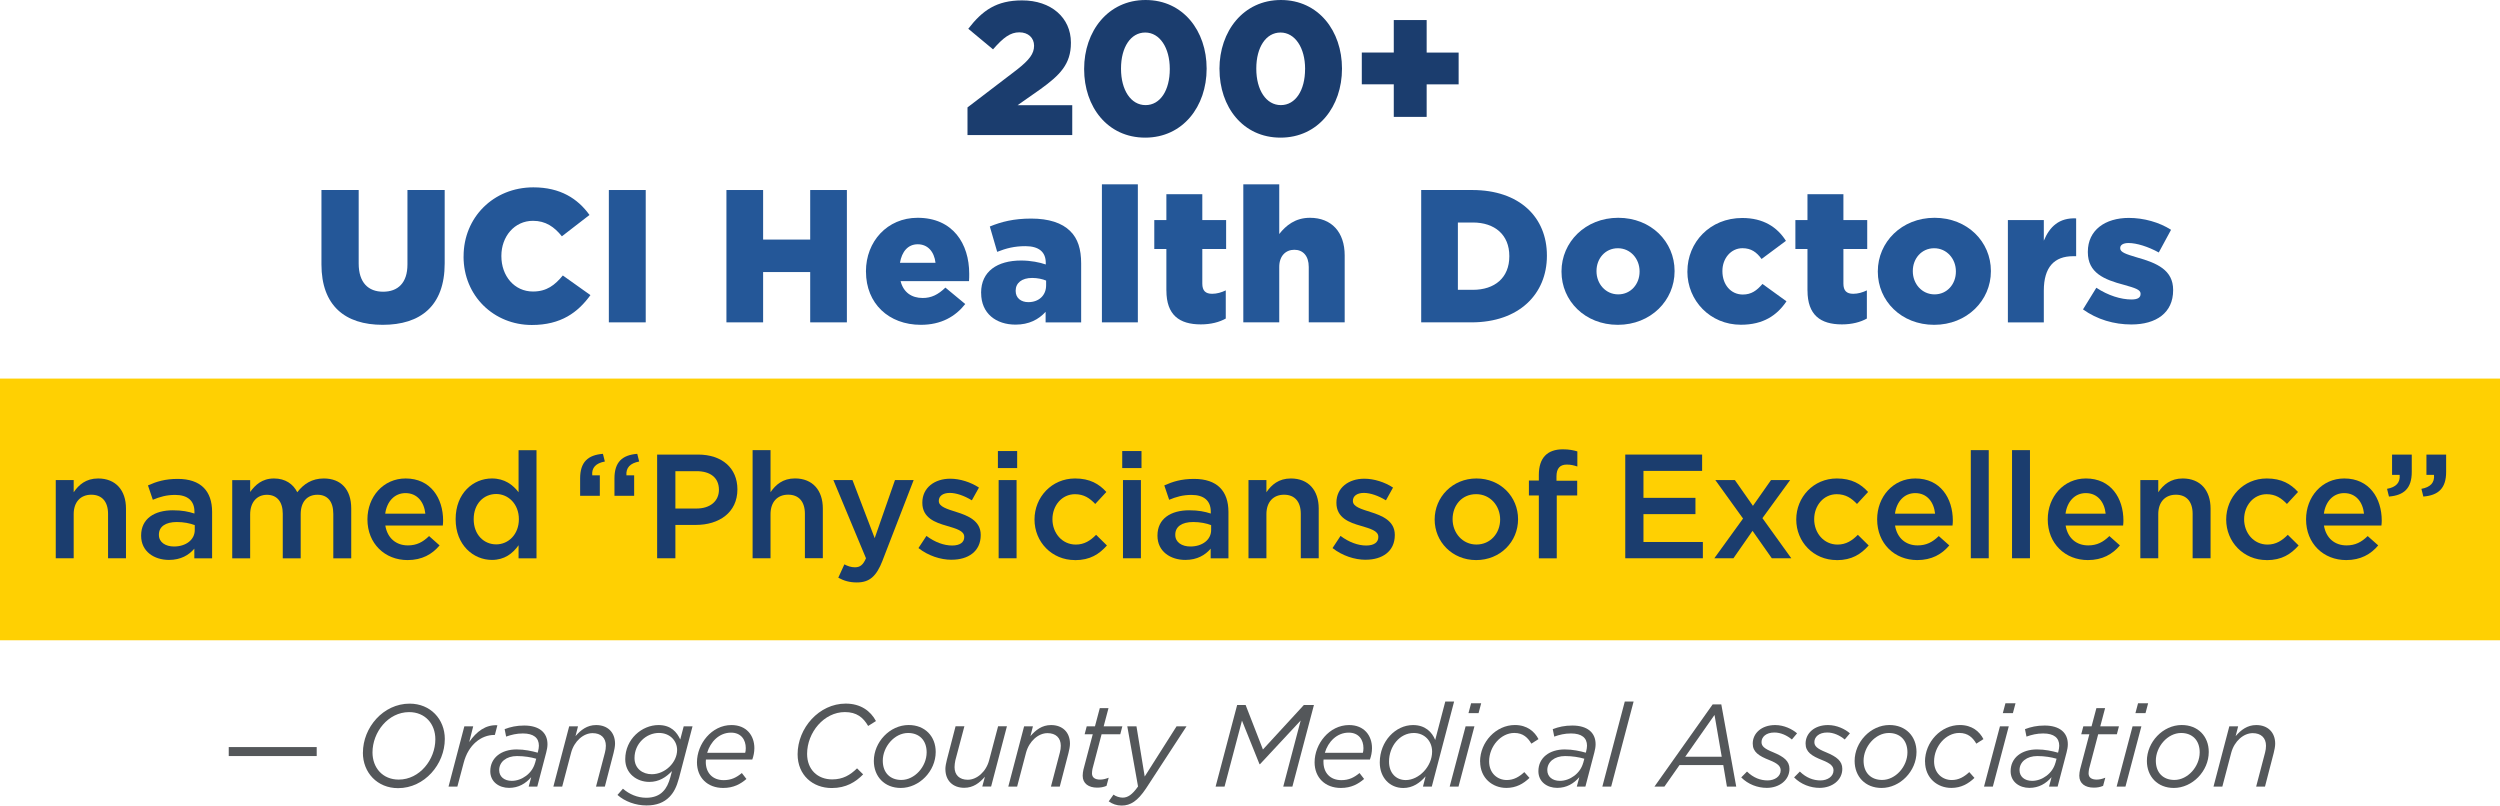 <?xml version="1.0" encoding="UTF-8"?><svg id="Layer_1" xmlns="http://www.w3.org/2000/svg" viewBox="0 0 637.19 205.32"><defs><style>.cls-1{fill:#54575a;}.cls-2{fill:#245798;}.cls-3{fill:#1b3d6e;}.cls-4{fill:#ffd002;}</style></defs><rect class="cls-4" y="96.49" width="637.19" height="66.7"/><path class="cls-1" d="M58.3,192.7v-2.29h22.42v2.29h-22.42Z"/><path class="cls-1" d="M92.5,191.84c0-6.41,5.17-12.5,11.91-12.5,5.28,0,8.96,3.95,8.96,9,0,6.45-5.17,12.54-11.91,12.54-5.29,0-8.97-3.95-8.97-9.03ZM110.96,188.42c0-3.92-2.6-6.92-6.68-6.92-5.35,0-9.34,5.11-9.34,10.28,0,3.92,2.6,6.92,6.68,6.92,5.35,0,9.34-5.11,9.34-10.28Z"/><path class="cls-1" d="M118.36,185.12h2.25l-1.02,4.01c1.84-2.67,4.17-4.45,7.18-4.28l-.64,2.47h-.15c-3.3,0-6.6,2.46-7.8,7.1l-1.61,6.06h-2.25l4.03-15.36Z"/><path class="cls-1" d="M124.96,196.56c0-3.44,2.83-5.55,6.72-5.55,2.02,0,3.91.42,5.37.83l.09-.36c.12-.45.21-1.01.21-1.42,0-1.99-1.34-3.12-4.09-3.12-1.61,0-2.92.33-4.26.8l-.38-1.9c1.49-.57,3.03-.92,4.99-.92,3.8,0,5.93,1.78,5.93,4.75,0,.65-.12,1.39-.32,2.11l-2.28,8.7h-2.19l.64-2.4c-1.4,1.63-3.24,2.73-5.64,2.73-2.54,0-4.79-1.52-4.79-4.25ZM136.38,194.45l.29-1.07c-1.32-.38-3.04-.68-4.91-.68-2.69,0-4.53,1.48-4.53,3.59,0,1.63,1.26,2.73,3.21,2.73,2.54,0,5.2-1.87,5.93-4.57Z"/><path class="cls-1" d="M145.07,185.12h2.25l-.64,2.5c1.37-1.57,2.95-2.82,5.26-2.82,2.92,0,4.82,1.84,4.82,4.75,0,.71-.18,1.58-.38,2.38l-2.22,8.56h-2.25l2.28-8.7c.15-.51.23-1.22.23-1.72,0-2.02-1.28-3.21-3.39-3.21-2.34,0-4.67,2.05-5.46,4.96l-2.28,8.67h-2.25l4.03-15.36Z"/><path class="cls-1" d="M157.37,202.62l1.4-1.6c1.61,1.39,3.65,2.31,5.96,2.31,1.89,0,3.33-.62,4.23-1.57.93-.92,1.46-2.11,1.9-3.68l.41-1.55c-1.52,1.58-3.3,2.76-5.78,2.76-3.15,0-6.13-2.11-6.13-5.79,0-5.11,4.24-8.7,8.47-8.7,3.24,0,4.7,1.84,5.55,3.68l.88-3.36h2.25l-3.44,13.16c-.64,2.38-1.37,3.74-2.45,4.84-1.4,1.42-3.27,2.17-5.84,2.17-2.77,0-5.52-1.01-7.39-2.67ZM172.58,191.15c0-2.26-1.75-4.34-4.64-4.34-3.21,0-6.22,2.7-6.22,6.39,0,2.73,2.1,4.13,4.41,4.13,3.42,0,6.45-3.03,6.45-6.18Z"/><path class="cls-1" d="M179.89,194.21c0,2.79,1.75,4.63,4.55,4.63,1.96,0,3.27-.68,4.64-1.81l1.17,1.51c-1.49,1.28-3.27,2.29-5.93,2.29-4,0-6.68-2.64-6.68-6.53,0-4.69,3.74-9.5,8.79-9.5,3.83,0,5.84,2.67,5.84,5.88,0,1.04-.21,2.02-.53,2.91h-11.82c-.03.21-.03.42-.03.62ZM189.93,191.87c.09-.27.15-.65.15-1.19,0-2.11-1.17-3.95-3.77-3.95-2.98,0-5.25,2.32-6.07,5.14h9.69Z"/><path class="cls-1" d="M203.29,192.25c0-6.71,5.49-12.92,12.26-12.92,3.8,0,6.34,1.87,7.71,4.45l-1.99,1.25c-1.26-2.17-2.92-3.54-5.93-3.54-5.31,0-9.63,5.17-9.63,10.66,0,4.01,2.69,6.5,6.39,6.5,2.74,0,4.58-1.1,6.34-2.82l1.55,1.54c-1.89,1.93-4.32,3.48-8,3.48-4.82,0-8.7-3.27-8.7-8.61Z"/><path class="cls-1" d="M222.72,193.94c0-4.78,4.06-9.15,8.88-9.15,4.15,0,6.89,2.88,6.89,6.86,0,4.9-4.18,9.18-8.91,9.18-4.14,0-6.86-2.91-6.86-6.89ZM236.18,191.75c0-3.12-1.93-4.93-4.73-4.93-3.47,0-6.45,3.51-6.45,7.07,0,3.12,1.93,4.9,4.73,4.9,3.39,0,6.45-3.39,6.45-7.04Z"/><path class="cls-1" d="M240.95,196.05c0-.71.18-1.57.38-2.38l2.22-8.56h2.25l-2.31,8.7c-.11.5-.2,1.22-.2,1.72,0,2.02,1.28,3.21,3.36,3.21,2.34,0,4.7-2.05,5.46-4.99l2.28-8.64h2.25l-4.03,15.36h-2.25l.67-2.5c-1.37,1.58-2.98,2.82-5.28,2.82-2.89,0-4.79-1.84-4.79-4.75Z"/><path class="cls-1" d="M261.02,185.12h2.25l-.64,2.5c1.37-1.57,2.95-2.82,5.26-2.82,2.92,0,4.82,1.84,4.82,4.75,0,.71-.18,1.58-.38,2.38l-2.22,8.56h-2.25l2.28-8.7c.15-.51.23-1.22.23-1.72,0-2.02-1.28-3.21-3.39-3.21-2.34,0-4.67,2.05-5.46,4.96l-2.28,8.67h-2.25l4.03-15.36Z"/><path class="cls-1" d="M275.95,197.72c0-.54.09-1.13.2-1.61l2.37-8.97h-2.07l.53-2.02h2.1l1.23-4.63h2.22l-1.23,4.63h4.76l-.53,2.02h-4.76l-2.33,8.85c-.06.35-.12.8-.12,1.13,0,1.07.79,1.58,2.07,1.58.67,0,1.37-.15,2.19-.48l-.56,2.08c-.79.33-1.52.45-2.39.45-2.16,0-3.68-1.04-3.68-3.03Z"/><path class="cls-1" d="M282.58,204.25l1.23-1.72c.55.45,1.58.77,2.31.77,1.28,0,2.42-.68,3.94-2.85l-2.74-15.33h2.34l2.1,12.8,8.12-12.8h2.54l-10.34,15.86c-2.13,3.18-3.94,4.34-6.19,4.34-1.29,0-2.34-.39-3.3-1.07Z"/><path class="cls-1" d="M315.32,179.69h2.16l4.41,11.34,10.43-11.34h2.57l-5.49,20.79h-2.33l4.44-16.84-10.37,11.14h-.12l-4.47-11.11-4.44,16.81h-2.28l5.49-20.79Z"/><path class="cls-1" d="M337.32,194.21c0,2.79,1.75,4.63,4.55,4.63,1.96,0,3.27-.68,4.64-1.81l1.17,1.51c-1.49,1.28-3.27,2.29-5.93,2.29-4,0-6.69-2.64-6.69-6.53,0-4.69,3.74-9.5,8.79-9.5,3.83,0,5.84,2.67,5.84,5.88,0,1.04-.21,2.02-.53,2.91h-11.82c-.03.21-.03.42-.03.62ZM347.36,191.87c.09-.27.15-.65.15-1.19,0-2.11-1.17-3.95-3.77-3.95-2.98,0-5.25,2.32-6.07,5.14h9.69Z"/><path class="cls-1" d="M351.67,194.33c0-5.44,4.06-9.53,8.47-9.53,3.1,0,4.85,1.78,5.66,3.8l2.57-9.8h2.25l-5.69,21.68h-2.25l.67-2.61c-1.43,1.66-3.27,2.97-5.69,2.97-3.42,0-5.99-2.62-5.99-6.5ZM365.01,191.57c0-2.67-1.9-4.75-4.67-4.75-3.59,0-6.31,3.39-6.31,7.31,0,2.85,1.75,4.69,4.26,4.69,3.36,0,6.72-3.47,6.72-7.25Z"/><path class="cls-1" d="M373.55,185.12h2.25l-4.06,15.36h-2.25l4.06-15.36ZM374.95,179.24h2.57l-.67,2.52h-2.57l.67-2.52Z"/><path class="cls-1" d="M377.23,194.12c0-5.02,4.09-9.33,8.87-9.33,3.15,0,5.05,1.69,6.02,3.59l-1.81,1.16c-.88-1.48-2.07-2.73-4.35-2.73-3.42,0-6.42,3.42-6.42,7.25,0,3.03,2.13,4.75,4.5,4.75,1.78,0,3.15-.8,4.47-2.02l1.32,1.48c-1.55,1.48-3.39,2.55-5.9,2.55-3.53,0-6.68-2.5-6.68-6.71Z"/><path class="cls-1" d="M392.1,196.56c0-3.44,2.83-5.55,6.72-5.55,2.02,0,3.91.42,5.37.83l.09-.36c.12-.45.21-1.01.21-1.42,0-1.99-1.34-3.12-4.09-3.12-1.61,0-2.92.33-4.26.8l-.38-1.9c1.49-.57,3.03-.92,4.99-.92,3.8,0,5.93,1.78,5.93,4.75,0,.65-.12,1.39-.32,2.11l-2.28,8.7h-2.19l.64-2.4c-1.4,1.63-3.24,2.73-5.64,2.73-2.54,0-4.79-1.52-4.79-4.25ZM403.52,194.45l.29-1.07c-1.32-.38-3.04-.68-4.91-.68-2.69,0-4.53,1.48-4.53,3.59,0,1.63,1.26,2.73,3.21,2.73,2.54,0,5.2-1.87,5.93-4.57Z"/><path class="cls-1" d="M414.12,178.8h2.25l-5.72,21.68h-2.25l5.72-21.68Z"/><path class="cls-1" d="M436.5,179.54h2.22l3.8,20.94h-2.37l-.93-5.49h-11.15l-3.85,5.49h-2.54l14.83-20.94ZM438.83,192.88l-1.84-10.66-7.47,10.66h9.31Z"/><path class="cls-1" d="M443.81,198.13l1.46-1.48c1.63,1.6,3.44,2.26,5.25,2.26s3.33-1.01,3.33-2.56c0-1.01-.67-1.75-2.86-2.61-2.72-1.07-4.26-2.08-4.26-4.22,0-2.61,2.22-4.72,5.72-4.72,2.22,0,4.32,1.01,5.58,2.11l-1.32,1.57c-1.25-1.04-2.83-1.78-4.47-1.78-2.13,0-3.27,1.16-3.27,2.43,0,1.01.61,1.66,3,2.62,2.72,1.13,4.12,2.23,4.12,4.22,0,2.85-2.57,4.84-5.78,4.84-2.33,0-4.76-.89-6.51-2.67Z"/><path class="cls-1" d="M457.28,198.13l1.46-1.48c1.63,1.6,3.44,2.26,5.25,2.26s3.33-1.01,3.33-2.56c0-1.01-.67-1.75-2.86-2.61-2.72-1.07-4.26-2.08-4.26-4.22,0-2.61,2.22-4.72,5.72-4.72,2.22,0,4.32,1.01,5.58,2.11l-1.32,1.57c-1.25-1.04-2.83-1.78-4.47-1.78-2.13,0-3.27,1.16-3.27,2.43,0,1.01.61,1.66,3,2.62,2.72,1.13,4.12,2.23,4.12,4.22,0,2.85-2.57,4.84-5.78,4.84-2.33,0-4.76-.89-6.51-2.67Z"/><path class="cls-1" d="M472.7,193.94c0-4.78,4.06-9.15,8.88-9.15,4.15,0,6.89,2.88,6.89,6.86,0,4.9-4.18,9.18-8.91,9.18-4.14,0-6.86-2.91-6.86-6.89ZM486.16,191.75c0-3.12-1.93-4.93-4.73-4.93-3.47,0-6.45,3.51-6.45,7.07,0,3.12,1.93,4.9,4.73,4.9,3.39,0,6.45-3.39,6.45-7.04Z"/><path class="cls-1" d="M490.63,194.12c0-5.02,4.09-9.33,8.88-9.33,3.15,0,5.05,1.69,6.02,3.59l-1.81,1.16c-.88-1.48-2.07-2.73-4.35-2.73-3.42,0-6.42,3.42-6.42,7.25,0,3.03,2.13,4.75,4.5,4.75,1.78,0,3.15-.8,4.47-2.02l1.32,1.48c-1.55,1.48-3.39,2.55-5.9,2.55-3.53,0-6.69-2.5-6.69-6.71Z"/><path class="cls-1" d="M509.74,185.12h2.25l-4.06,15.36h-2.25l4.06-15.36ZM511.14,179.24h2.57l-.67,2.52h-2.57l.67-2.52Z"/><path class="cls-1" d="M512.46,196.56c0-3.44,2.83-5.55,6.72-5.55,2.02,0,3.91.42,5.37.83l.09-.36c.12-.45.21-1.01.21-1.42,0-1.99-1.34-3.12-4.09-3.12-1.61,0-2.92.33-4.26.8l-.38-1.9c1.49-.57,3.04-.92,4.99-.92,3.8,0,5.93,1.78,5.93,4.75,0,.65-.12,1.39-.32,2.11l-2.28,8.7h-2.19l.64-2.4c-1.4,1.63-3.24,2.73-5.64,2.73-2.54,0-4.79-1.52-4.79-4.25ZM523.88,194.45l.29-1.07c-1.32-.38-3.04-.68-4.91-.68-2.69,0-4.53,1.48-4.53,3.59,0,1.63,1.26,2.73,3.21,2.73,2.54,0,5.2-1.87,5.93-4.57Z"/><path class="cls-1" d="M529.96,197.72c0-.54.09-1.13.2-1.61l2.37-8.97h-2.07l.53-2.02h2.1l1.23-4.63h2.22l-1.23,4.63h4.76l-.53,2.02h-4.76l-2.33,8.85c-.06.35-.12.8-.12,1.13,0,1.07.79,1.58,2.07,1.58.67,0,1.37-.15,2.19-.48l-.56,2.08c-.79.33-1.52.45-2.39.45-2.16,0-3.68-1.04-3.68-3.03Z"/><path class="cls-1" d="M543.54,185.12h2.25l-4.06,15.36h-2.25l4.06-15.36ZM544.94,179.24h2.57l-.67,2.52h-2.57l.67-2.52Z"/><path class="cls-1" d="M547.19,193.94c0-4.78,4.06-9.15,8.88-9.15,4.15,0,6.89,2.88,6.89,6.86,0,4.9-4.18,9.18-8.91,9.18-4.14,0-6.86-2.91-6.86-6.89ZM560.65,191.75c0-3.12-1.93-4.93-4.73-4.93-3.47,0-6.45,3.51-6.45,7.07,0,3.12,1.93,4.9,4.73,4.9,3.39,0,6.45-3.39,6.45-7.04Z"/><path class="cls-1" d="M568.2,185.12h2.25l-.64,2.5c1.37-1.57,2.95-2.82,5.26-2.82,2.92,0,4.82,1.84,4.82,4.75,0,.71-.18,1.58-.38,2.38l-2.22,8.56h-2.25l2.28-8.7c.15-.51.23-1.22.23-1.72,0-2.02-1.28-3.21-3.39-3.21-2.34,0-4.67,2.05-5.46,4.96l-2.28,8.67h-2.25l4.03-15.36Z"/><path class="cls-3" d="M246.6,27.37l12.63-9.64c3.13-2.46,4.33-4.05,4.33-6.07s-1.49-3.42-3.76-3.42-4.05,1.3-6.7,4.34l-6.31-5.25c3.61-4.67,7.18-7.23,13.73-7.23,7.37,0,12.43,4.39,12.43,10.75v.1c0,5.4-2.79,8.19-7.81,11.81l-5.78,4.05h13.93v7.61h-26.7v-7.04Z"/><path class="cls-3" d="M276.32,17.64v-.1c0-9.54,6.07-17.54,15.66-17.54s15.56,7.9,15.56,17.45v.09c0,9.54-6.02,17.54-15.66,17.54s-15.56-7.9-15.56-17.44ZM298.15,17.64v-.1c0-5.35-2.55-9.25-6.26-9.25s-6.17,3.76-6.17,9.16v.09c0,5.4,2.5,9.25,6.26,9.25s6.17-3.8,6.17-9.16Z"/><path class="cls-3" d="M310.81,17.64v-.1c0-9.54,6.07-17.54,15.66-17.54s15.57,7.9,15.57,17.45v.09c0,9.54-6.02,17.54-15.66,17.54s-15.56-7.9-15.56-17.44ZM332.64,17.64v-.1c0-5.35-2.56-9.25-6.27-9.25s-6.17,3.76-6.17,9.16v.09c0,5.4,2.51,9.25,6.26,9.25s6.17-3.8,6.17-9.16Z"/><path class="cls-3" d="M355.24,21.49h-8.15v-8.1h8.15V5.11h8.38v8.29h8.15v8.1h-8.15v8.29h-8.38v-8.29Z"/><path class="cls-2" d="M81.93,67.37v-18.94h9.49v18.74c0,4.87,2.46,7.18,6.22,7.18s6.21-2.22,6.21-6.94v-18.98h9.49v18.7c0,10.89-6.21,15.66-15.8,15.66s-15.61-4.87-15.61-15.42Z"/><path class="cls-2" d="M118.16,65.39v-.1c0-9.83,7.57-17.54,17.78-17.54,6.89,0,11.33,2.89,14.31,7.04l-7.04,5.44c-1.93-2.41-4.14-3.95-7.37-3.95-4.72,0-8.05,4-8.05,8.92v.09c0,5.06,3.32,9.01,8.05,9.01,3.52,0,5.59-1.64,7.61-4.09l7.04,5.01c-3.18,4.38-7.47,7.61-14.94,7.61-9.64,0-17.4-7.37-17.4-17.44Z"/><path class="cls-2" d="M155.18,48.43h9.4v33.73h-9.4v-33.73Z"/><path class="cls-2" d="M185.15,48.43h9.35v12.63h12v-12.63h9.35v33.73h-9.35v-12.82h-12v12.82h-9.35v-33.73Z"/><path class="cls-2" d="M220.71,69.25v-.1c0-7.61,5.44-13.64,13.16-13.64,9.01,0,13.16,6.6,13.16,14.27,0,.58,0,1.25-.05,1.88h-17.44c.72,2.84,2.79,4.29,5.64,4.29,2.17,0,3.9-.82,5.78-2.65l5.06,4.19c-2.51,3.18-6.12,5.3-11.32,5.3-8.19,0-13.98-5.44-13.98-13.54ZM238.44,66.98c-.34-2.89-2.02-4.72-4.53-4.72s-4.05,1.88-4.53,4.72h9.06Z"/><path class="cls-2" d="M250.06,74.69v-.1c0-5.4,4.09-8.19,10.22-8.19,2.41,0,4.77.48,6.26,1.01v-.43c0-2.7-1.69-4.24-5.2-4.24-2.75,0-4.87.53-7.18,1.45l-1.88-6.46c2.94-1.2,6.07-2.02,10.55-2.02s7.86,1.11,9.93,3.18c1.98,1.93,2.8,4.63,2.8,8.29v14.99h-9.06v-2.7c-1.78,1.97-4.24,3.27-7.66,3.27-4.96,0-8.77-2.84-8.77-8.05ZM266.63,72.71v-1.2c-.92-.39-2.22-.67-3.57-.67-2.65,0-4.19,1.3-4.19,3.23v.1c0,1.78,1.35,2.84,3.23,2.84,2.65,0,4.53-1.69,4.53-4.29Z"/><path class="cls-2" d="M280.85,46.98h9.16v35.18h-9.16v-35.18Z"/><path class="cls-2" d="M297.28,74.06v-10.6h-3.08v-7.37h3.08v-6.6h9.16v6.6h6.07v7.37h-6.07v8.82c0,1.83.82,2.6,2.51,2.6,1.2,0,2.36-.34,3.47-.87v7.18c-1.64.92-3.8,1.49-6.36,1.49-5.49,0-8.77-2.41-8.77-8.63Z"/><path class="cls-2" d="M316.89,46.98h9.16v12.67c1.69-2.17,4.1-4.14,7.81-4.14,5.54,0,8.87,3.66,8.87,9.59v17.06h-9.16v-14.12c0-2.84-1.49-4.38-3.67-4.38s-3.85,1.54-3.85,4.38v14.12h-9.16v-35.18Z"/><path class="cls-2" d="M362.23,48.43h13.01c12.05,0,19.03,6.94,19.03,16.67v.1c0,9.73-7.08,16.96-19.22,16.96h-12.82v-33.73ZM375.39,73.87c5.59,0,9.3-3.08,9.3-8.53v-.1c0-5.4-3.71-8.53-9.3-8.53h-3.81v17.15h3.81Z"/><path class="cls-2" d="M397.99,69.25v-.1c0-7.42,6.07-13.64,14.46-13.64s14.36,6.12,14.36,13.54v.1c0,7.42-6.07,13.64-14.46,13.64s-14.36-6.12-14.36-13.54ZM417.89,69.25v-.1c0-3.18-2.31-5.88-5.54-5.88s-5.44,2.65-5.44,5.78v.1c0,3.18,2.31,5.88,5.54,5.88s5.44-2.65,5.44-5.78Z"/><path class="cls-2" d="M430.08,69.25v-.1c0-7.37,5.73-13.59,13.98-13.59,5.35,0,8.91,2.31,11.13,5.83l-6.21,4.62c-1.25-1.73-2.65-2.75-4.87-2.75-2.94,0-5.11,2.6-5.11,5.78v.1c0,3.37,2.12,5.93,5.2,5.93,2.17,0,3.56-1.01,5.01-2.7l6.12,4.43c-2.41,3.56-5.88,5.97-11.62,5.97-7.85,0-13.64-6.17-13.64-13.54Z"/><path class="cls-2" d="M460.68,74.06v-10.6h-3.08v-7.37h3.08v-6.6h9.16v6.6h6.07v7.37h-6.07v8.82c0,1.83.82,2.6,2.51,2.6,1.2,0,2.36-.34,3.47-.87v7.18c-1.64.92-3.8,1.49-6.36,1.49-5.49,0-8.77-2.41-8.77-8.63Z"/><path class="cls-2" d="M478.61,69.25v-.1c0-7.42,6.07-13.64,14.46-13.64s14.36,6.12,14.36,13.54v.1c0,7.42-6.07,13.64-14.46,13.64s-14.36-6.12-14.36-13.54ZM498.51,69.25v-.1c0-3.18-2.31-5.88-5.54-5.88s-5.44,2.65-5.44,5.78v.1c0,3.18,2.31,5.88,5.54,5.88s5.44-2.65,5.44-5.78Z"/><path class="cls-2" d="M511.76,56.09h9.16v5.25c1.49-3.56,3.9-5.88,8.24-5.68v9.64h-.77c-4.77,0-7.47,2.75-7.47,8.77v8.1h-9.16v-26.07Z"/><path class="cls-2" d="M530.89,78.88l3.42-5.54c2.99,1.98,6.26,2.99,8.96,2.99,1.59,0,2.31-.48,2.31-1.4v-.1c0-1.01-1.45-1.44-4.19-2.22-5.15-1.35-9.25-3.08-9.25-8.34v-.1c0-5.54,4.43-8.63,10.46-8.63,3.8,0,7.76,1.11,10.75,3.03l-3.13,5.78c-2.7-1.49-5.64-2.41-7.71-2.41-1.4,0-2.12.53-2.12,1.25v.1c0,1.01,1.49,1.49,4.24,2.31,5.15,1.44,9.25,3.23,9.25,8.29v.09c0,5.73-4.29,8.72-10.65,8.72-4.39,0-8.72-1.25-12.34-3.85Z"/><path class="cls-3" d="M18.78,142.29h-4.57v-19.93h4.57v3.1c1.29-1.89,3.13-3.51,6.23-3.51,4.49,0,7.1,3.02,7.1,7.66v12.68h-4.57v-11.33c0-3.1-1.55-4.87-4.27-4.87s-4.49,1.85-4.49,4.95v11.25Z"/><path class="cls-3" d="M49.53,142.29v-2.45c-1.36,1.62-3.44,2.87-6.46,2.87-3.78,0-7.1-2.15-7.1-6.15v-.08c0-4.31,3.44-6.42,8.08-6.42,2.42,0,3.97.34,5.51.83v-.49c0-2.76-1.74-4.26-4.91-4.26-2.23,0-3.89.49-5.7,1.24l-1.24-3.66c2.19-.98,4.34-1.66,7.59-1.66,5.89,0,8.76,3.1,8.76,8.42v11.82h-4.53ZM49.64,133.84c-1.17-.45-2.79-.79-4.57-.79-2.87,0-4.57,1.17-4.57,3.21v.08c0,1.89,1.7,2.95,3.85,2.95,3.02,0,5.29-1.7,5.29-4.19v-1.24Z"/><path class="cls-3" d="M82.53,121.95c4.34,0,6.99,2.76,6.99,7.63v12.72h-4.57v-11.33c0-3.17-1.47-4.87-4.04-4.87s-4.27,1.74-4.27,4.95v11.25h-4.57v-11.36c0-3.1-1.51-4.83-4.04-4.83s-4.27,1.89-4.27,4.98v11.21h-4.57v-19.93h4.57v3.02c1.29-1.77,3.02-3.44,6.08-3.44,2.87,0,4.87,1.4,5.93,3.51,1.62-2.11,3.74-3.51,6.76-3.51Z"/><path class="cls-3" d="M103.96,139.01c2.23,0,3.81-.83,5.4-2.38l2.68,2.38c-1.89,2.26-4.49,3.74-8.16,3.74-5.78,0-10.23-4.19-10.23-10.38,0-5.74,4.04-10.42,9.74-10.42,6.34,0,9.55,4.98,9.55,10.76,0,.42-.04.79-.08,1.24h-14.65c.53,3.25,2.79,5.06,5.74,5.06ZM108.41,130.93c-.3-2.95-2.04-5.25-5.06-5.25-2.79,0-4.76,2.15-5.17,5.25h10.23Z"/><path class="cls-3" d="M132.17,142.29v-3.32c-1.47,2.08-3.55,3.74-6.79,3.74-4.68,0-9.25-3.74-9.25-10.38s4.49-10.38,9.25-10.38c3.28,0,5.36,1.66,6.79,3.51v-10.72h4.57v27.56h-4.57ZM126.47,125.91c-3.13,0-5.74,2.42-5.74,6.42s2.64,6.42,5.74,6.42,5.78-2.53,5.78-6.42-2.72-6.42-5.78-6.42Z"/><path class="cls-3" d="M150.95,121.15h1.93v5.21h-5.02v-4.42c0-4.19,2-5.97,5.81-6.27l.49,1.96c-2.3.42-3.4,1.59-3.21,3.51ZM159.67,121.15h1.96v5.21h-5.02v-4.42c0-4.19,2-5.97,5.81-6.27l.49,1.96c-2.3.42-3.4,1.59-3.25,3.51Z"/><path class="cls-3" d="M177.39,133.8h-5.25v8.49h-4.65v-26.43h10.42c6.15,0,10.04,3.47,10.04,8.87,0,5.97-4.76,9.06-10.57,9.06ZM177.54,120.09h-5.4v9.52h5.4c3.51,0,5.7-1.93,5.7-4.76,0-3.13-2.23-4.76-5.7-4.76Z"/><path class="cls-3" d="M196.39,142.29h-4.57v-27.56h4.57v10.72c1.29-1.89,3.13-3.51,6.23-3.51,4.49,0,7.1,3.02,7.1,7.66v12.68h-4.57v-11.33c0-3.1-1.55-4.87-4.27-4.87s-4.49,1.85-4.49,4.95v11.25Z"/><path class="cls-3" d="M224.95,142.86c-1.59,4.08-3.36,5.59-6.57,5.59-1.93,0-3.32-.45-4.72-1.21l1.55-3.4c.83.45,1.74.75,2.68.75,1.29,0,2.08-.57,2.83-2.3l-8.31-19.93h4.87l5.66,14.8,5.17-14.8h4.76l-7.93,20.5Z"/><path class="cls-3" d="M242.55,142.67c-2.83,0-5.97-1.02-8.46-2.98l2.04-3.1c2.15,1.62,4.49,2.45,6.53,2.45s3.1-.83,3.1-2.15v-.08c0-1.55-2.11-2.08-4.45-2.79-2.95-.83-6.23-2.04-6.23-5.85v-.08c0-3.78,3.13-6.08,7.1-6.08,2.49,0,5.21.87,7.33,2.26l-1.81,3.25c-1.92-1.17-3.97-1.89-5.63-1.89-1.77,0-2.79.83-2.79,2v.08c0,1.44,2.15,2.04,4.49,2.79,2.91.91,6.19,2.23,6.19,5.81v.08c0,4.19-3.25,6.27-7.4,6.27Z"/><path class="cls-3" d="M254.34,119.3v-4.34h4.91v4.34h-4.91ZM254.53,142.29v-19.93h4.57v19.93h-4.57Z"/><path class="cls-3" d="M273.98,142.75c-5.93,0-10.31-4.65-10.31-10.34s4.38-10.46,10.34-10.46c3.78,0,6.12,1.4,7.97,3.44l-2.83,3.06c-1.4-1.47-2.87-2.49-5.17-2.49-3.32,0-5.74,2.87-5.74,6.38s2.45,6.46,5.96,6.46c2.15,0,3.74-1.02,5.17-2.49l2.76,2.72c-1.96,2.19-4.26,3.74-8.15,3.74Z"/><path class="cls-3" d="M286.03,119.3v-4.34h4.91v4.34h-4.91ZM286.22,142.29v-19.93h4.57v19.93h-4.57Z"/><path class="cls-3" d="M308.57,142.29v-2.45c-1.36,1.62-3.44,2.87-6.46,2.87-3.78,0-7.1-2.15-7.1-6.15v-.08c0-4.31,3.44-6.42,8.08-6.42,2.42,0,3.97.34,5.51.83v-.49c0-2.76-1.74-4.26-4.91-4.26-2.23,0-3.89.49-5.7,1.24l-1.24-3.66c2.19-.98,4.34-1.66,7.59-1.66,5.89,0,8.76,3.1,8.76,8.42v11.82h-4.53ZM308.69,133.84c-1.17-.45-2.79-.79-4.57-.79-2.87,0-4.57,1.17-4.57,3.21v.08c0,1.89,1.7,2.95,3.85,2.95,3.02,0,5.29-1.7,5.29-4.19v-1.24Z"/><path class="cls-3" d="M322.78,142.29h-4.57v-19.93h4.57v3.1c1.29-1.89,3.13-3.51,6.23-3.51,4.49,0,7.1,3.02,7.1,7.66v12.68h-4.57v-11.33c0-3.1-1.55-4.87-4.27-4.87s-4.49,1.85-4.49,4.95v11.25Z"/><path class="cls-3" d="M348.09,142.67c-2.83,0-5.97-1.02-8.46-2.98l2.04-3.1c2.15,1.62,4.49,2.45,6.53,2.45s3.1-.83,3.1-2.15v-.08c0-1.55-2.11-2.08-4.45-2.79-2.95-.83-6.23-2.04-6.23-5.85v-.08c0-3.78,3.13-6.08,7.1-6.08,2.49,0,5.21.87,7.33,2.26l-1.81,3.25c-1.92-1.17-3.97-1.89-5.63-1.89-1.77,0-2.79.83-2.79,2v.08c0,1.44,2.15,2.04,4.49,2.79,2.91.91,6.19,2.23,6.19,5.81v.08c0,4.19-3.25,6.27-7.4,6.27Z"/><path class="cls-3" d="M376.23,142.75c-6.08,0-10.57-4.65-10.57-10.34s4.53-10.46,10.65-10.46,10.61,4.64,10.61,10.38-4.53,10.42-10.68,10.42ZM376.23,125.95c-3.66,0-6,2.87-6,6.38s2.53,6.46,6.08,6.46,6.04-2.87,6.04-6.38-2.53-6.46-6.12-6.46Z"/><path class="cls-3" d="M401.99,122.51v3.78h-5.21v16.01h-4.57v-16.01h-2.53v-3.81h2.53v-1.43c0-4.38,2.19-6.53,6.12-6.53,1.58,0,2.68.23,3.7.53v3.85c-.91-.3-1.7-.49-2.68-.49-1.74,0-2.64.95-2.64,3.02v1.1h5.28Z"/><path class="cls-3" d="M433.83,120.02h-14.95v6.87h13.25v4.15h-13.25v7.1h15.14v4.15h-19.78v-26.43h19.59v4.15Z"/><path class="cls-3" d="M456.57,142.29h-4.98l-4.91-6.99-4.87,6.99h-4.87l7.32-10.12-7.06-9.81h4.98l4.6,6.57,4.61-6.57h4.87l-7.06,9.7,7.36,10.23Z"/><path class="cls-3" d="M468.13,142.75c-5.93,0-10.31-4.65-10.31-10.34s4.38-10.46,10.34-10.46c3.78,0,6.12,1.4,7.97,3.44l-2.83,3.06c-1.4-1.47-2.87-2.49-5.17-2.49-3.32,0-5.74,2.87-5.74,6.38s2.45,6.46,5.96,6.46c2.15,0,3.74-1.02,5.17-2.49l2.76,2.72c-1.96,2.19-4.26,3.74-8.15,3.74Z"/><path class="cls-3" d="M488.75,139.01c2.23,0,3.81-.83,5.4-2.38l2.68,2.38c-1.89,2.26-4.49,3.74-8.16,3.74-5.78,0-10.23-4.19-10.23-10.38,0-5.74,4.04-10.42,9.74-10.42,6.34,0,9.55,4.98,9.55,10.76,0,.42-.04.79-.08,1.24h-14.65c.53,3.25,2.79,5.06,5.74,5.06ZM493.21,130.93c-.3-2.95-2.04-5.25-5.06-5.25-2.79,0-4.76,2.15-5.17,5.25h10.23Z"/><path class="cls-3" d="M502.31,142.29v-27.56h4.57v27.56h-4.57Z"/><path class="cls-3" d="M512.82,142.29v-27.56h4.57v27.56h-4.57Z"/><path class="cls-3" d="M532.23,139.01c2.23,0,3.81-.83,5.4-2.38l2.68,2.38c-1.89,2.26-4.49,3.74-8.16,3.74-5.78,0-10.23-4.19-10.23-10.38,0-5.74,4.04-10.42,9.74-10.42,6.34,0,9.55,4.98,9.55,10.76,0,.42-.04.79-.08,1.24h-14.65c.53,3.25,2.79,5.06,5.74,5.06ZM536.68,130.93c-.3-2.95-2.04-5.25-5.06-5.25-2.79,0-4.76,2.15-5.17,5.25h10.23Z"/><path class="cls-3" d="M550.09,142.29h-4.57v-19.93h4.57v3.1c1.29-1.89,3.13-3.51,6.23-3.51,4.49,0,7.1,3.02,7.1,7.66v12.68h-4.57v-11.33c0-3.1-1.55-4.87-4.27-4.87s-4.49,1.85-4.49,4.95v11.25Z"/><path class="cls-3" d="M577.71,142.75c-5.93,0-10.31-4.65-10.31-10.34s4.38-10.46,10.34-10.46c3.78,0,6.12,1.4,7.97,3.44l-2.83,3.06c-1.4-1.47-2.87-2.49-5.17-2.49-3.32,0-5.74,2.87-5.74,6.38s2.45,6.46,5.96,6.46c2.15,0,3.74-1.02,5.17-2.49l2.76,2.72c-1.96,2.19-4.26,3.74-8.15,3.74Z"/><path class="cls-3" d="M598.07,139.01c2.23,0,3.81-.83,5.4-2.38l2.68,2.38c-1.89,2.26-4.49,3.74-8.16,3.74-5.78,0-10.23-4.19-10.23-10.38,0-5.74,4.04-10.42,9.74-10.42,6.34,0,9.55,4.98,9.55,10.76,0,.42-.04.79-.08,1.24h-14.65c.53,3.25,2.79,5.06,5.74,5.06ZM602.53,130.93c-.3-2.95-2.04-5.25-5.06-5.25-2.79,0-4.76,2.15-5.17,5.25h10.23Z"/><path class="cls-3" d="M611.6,121.04h-1.92v-5.17h5.02v4.42c0,4.19-2,5.96-5.81,6.27l-.49-1.97c2.3-.41,3.4-1.58,3.21-3.55ZM620.36,121.04h-1.92v-5.17h5.02v4.42c0,4.19-2,5.96-5.81,6.27l-.49-1.97c2.3-.41,3.4-1.58,3.21-3.55Z"/></svg>
